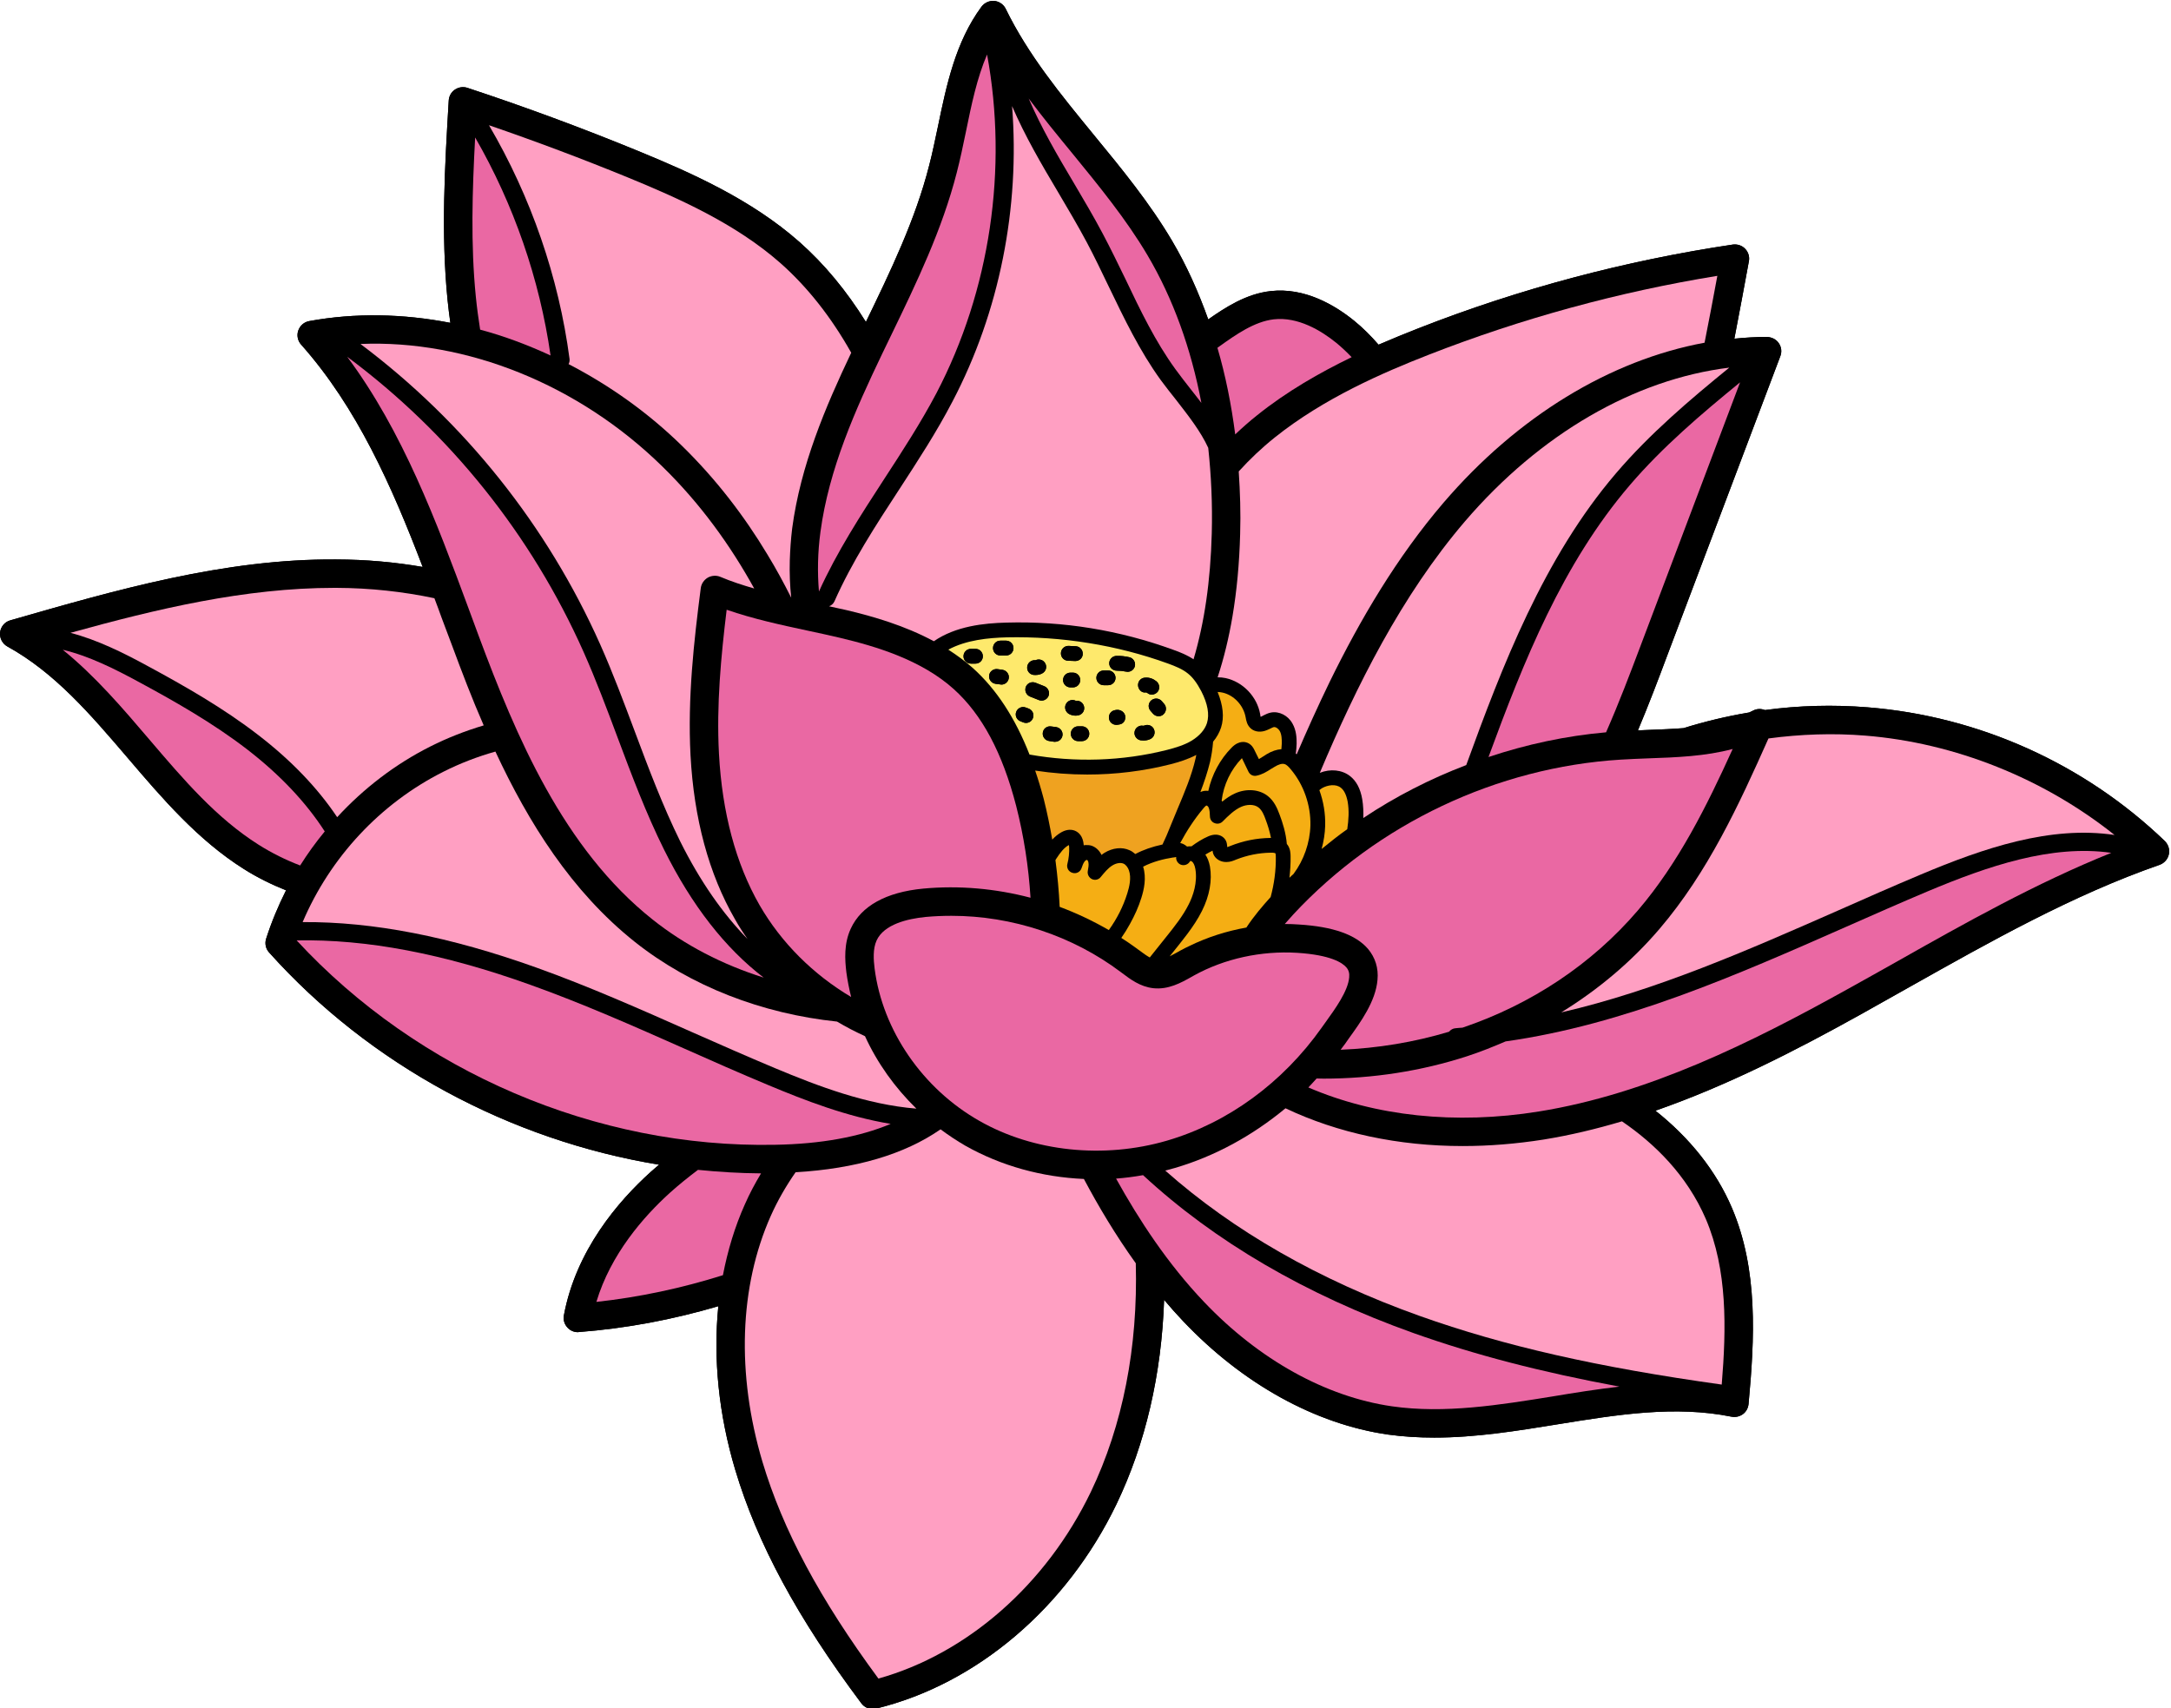 <?xml version="1.0" encoding="UTF-8"?><svg xmlns="http://www.w3.org/2000/svg" xmlns:xlink="http://www.w3.org/1999/xlink" height="94.5" preserveAspectRatio="xMidYMid meet" version="1.0" viewBox="4.0 16.7 120.1 94.5" width="120.1" zoomAndPan="magnify"><g><g id="change1_1"><path d="M 107.316 55.832 C 105.414 55.68 103.508 55.73 101.641 55.984 C 101.426 55.902 101.188 55.902 100.977 56.016 C 100.91 56.051 100.832 56.086 100.766 56.117 C 99.535 56.324 98.324 56.613 97.133 56.984 C 96.477 57.035 95.805 57.059 95.117 57.086 C 94.949 57.09 94.777 57.102 94.609 57.109 C 95.199 55.707 95.73 54.309 96.23 52.969 L 102.488 36.406 C 102.582 36.164 102.551 35.895 102.398 35.68 C 102.25 35.461 101.996 35.348 101.727 35.34 C 101.137 35.34 100.535 35.379 99.945 35.438 C 100.223 34 100.488 32.574 100.75 31.148 C 100.797 30.906 100.719 30.648 100.543 30.465 C 100.367 30.281 100.117 30.199 99.863 30.23 C 93.918 31.117 88.062 32.672 82.469 34.863 C 81.777 35.133 81.035 35.438 80.262 35.77 C 79.844 35.289 79.398 34.84 78.906 34.441 C 77.836 33.574 76.168 32.59 74.289 32.805 C 72.934 32.957 71.789 33.707 70.84 34.371 C 70.293 32.836 69.637 31.375 68.844 30.031 C 67.605 27.93 66.043 26.027 64.531 24.188 C 62.652 21.895 60.879 19.734 59.637 17.191 C 59.52 16.945 59.277 16.777 59 16.75 C 58.73 16.73 58.461 16.852 58.297 17.07 C 56.855 19.027 56.363 21.402 55.887 23.699 C 55.734 24.41 55.586 25.152 55.402 25.852 C 54.641 28.852 53.25 31.73 51.902 34.512 C 50.828 32.785 49.598 31.301 48.219 30.082 C 45.551 27.727 42.223 26.254 39.316 25.059 C 36.215 23.785 33.035 22.609 29.855 21.559 C 29.625 21.484 29.371 21.52 29.164 21.66 C 28.965 21.793 28.836 22.02 28.824 22.266 C 28.609 25.863 28.391 29.594 28.758 33.285 C 28.801 33.719 28.855 34.141 28.914 34.562 C 26.293 34.051 23.641 34 21.102 34.465 C 20.82 34.516 20.594 34.719 20.5 34.988 C 20.406 35.254 20.469 35.555 20.656 35.762 C 23.758 39.25 25.691 43.637 27.383 48.066 C 25.848 47.801 24.25 47.656 22.605 47.652 C 16.402 47.605 10.379 49.352 4.57 51.02 C 4.262 51.105 4.043 51.371 4.004 51.684 C 3.973 52.008 4.129 52.309 4.406 52.465 C 7.031 53.914 8.988 56.203 11.066 58.633 C 12.965 60.859 14.934 63.164 17.477 64.77 C 18.219 65.242 19.016 65.633 19.824 65.957 C 19.391 66.82 19.02 67.707 18.723 68.633 C 18.637 68.898 18.699 69.188 18.887 69.395 C 24.465 75.625 32.23 79.785 40.461 81.137 C 40.309 81.27 40.152 81.395 40.008 81.527 C 38.176 83.176 35.859 85.895 35.195 89.469 C 35.148 89.711 35.219 89.953 35.383 90.137 C 35.535 90.309 35.742 90.402 35.969 90.402 C 35.988 90.402 36.004 90.402 36.023 90.395 C 38.648 90.195 41.234 89.703 43.738 88.965 C 43.449 91.855 43.754 94.938 44.676 98.027 C 45.895 102.094 48.105 106.199 51.652 110.938 C 51.801 111.137 52.035 111.25 52.281 111.25 C 52.344 111.25 52.406 111.246 52.469 111.227 C 58.031 109.871 63.004 105.645 65.762 99.922 C 67.371 96.57 68.258 92.734 68.398 88.613 C 68.742 89.023 69.102 89.426 69.473 89.816 C 72.758 93.273 76.773 95.488 80.777 96.066 C 81.633 96.184 82.488 96.234 83.344 96.234 C 85.641 96.234 87.93 95.863 90.164 95.5 C 93.508 94.957 96.668 94.449 99.789 95.078 C 100.008 95.121 100.234 95.07 100.418 94.938 C 100.594 94.809 100.707 94.605 100.73 94.379 C 101.066 90.766 101.273 86.953 99.809 83.523 C 98.938 81.484 97.484 79.66 95.578 78.148 C 99.551 76.766 103.34 74.82 106.918 72.832 C 107.836 72.32 108.75 71.805 109.664 71.289 C 114.082 68.805 118.648 66.223 123.469 64.547 C 123.727 64.453 123.922 64.238 123.98 63.969 C 124.043 63.707 123.953 63.43 123.762 63.234 C 119.309 58.953 113.469 56.324 107.316 55.832"/></g><g id="change1_2"><path d="M 20.605 64.582 C 21.016 63.926 21.473 63.297 21.965 62.699 C 20.926 61.086 19.492 59.566 17.672 58.16 C 15.797 56.715 13.703 55.523 11.715 54.449 C 10.348 53.707 8.926 52.992 7.473 52.648 C 9.266 54.102 10.781 55.875 12.262 57.613 C 14.168 59.848 15.973 61.961 18.316 63.441 C 19.039 63.895 19.805 64.277 20.605 64.582 Z M 30.758 56.832 C 30.113 55.355 29.547 53.867 29.016 52.434 L 28.434 50.887 C 28.301 50.52 28.172 50.16 28.031 49.797 C 26.312 49.434 24.496 49.23 22.602 49.223 C 22.57 49.223 22.531 49.223 22.5 49.223 C 17.539 49.223 12.664 50.391 7.898 51.711 C 9.391 52.102 10.828 52.816 12.191 53.559 C 14.219 54.656 16.359 55.875 18.285 57.363 C 20.109 58.766 21.57 60.293 22.652 61.91 C 24.117 60.32 25.855 58.98 27.812 57.996 C 28.758 57.52 29.742 57.137 30.758 56.832 Z M 34.457 36.367 C 33.852 32.137 32.418 28.004 30.285 24.305 C 30.129 27.23 30.031 30.211 30.324 33.125 C 30.387 33.75 30.469 34.348 30.562 34.938 C 31.883 35.289 33.188 35.781 34.457 36.367 Z M 46.246 70.785 C 44.117 69.156 42.273 66.797 40.738 63.711 C 39.738 61.699 38.938 59.566 38.164 57.5 C 37.578 55.934 36.969 54.309 36.281 52.762 C 33.395 46.285 28.887 40.664 23.207 36.438 C 26.289 40.582 28.133 45.531 29.914 50.344 L 30.484 51.887 C 32.543 57.418 35.16 63.645 40.098 67.57 C 41.883 68.992 43.984 70.074 46.246 70.785 Z M 45.355 68.652 C 45.105 68.301 44.871 67.934 44.66 67.559 C 43.211 65.047 42.387 61.992 42.199 58.477 C 42.035 55.305 42.387 52.176 42.766 49.242 C 42.797 48.996 42.941 48.785 43.156 48.656 C 43.367 48.539 43.629 48.52 43.848 48.613 C 44.457 48.871 45.086 49.074 45.723 49.258 C 44.418 46.895 42.766 44.582 40.637 42.504 C 36 37.961 29.793 35.484 23.941 35.73 C 29.695 40.047 34.27 45.77 37.203 52.352 C 37.906 53.93 38.516 55.57 39.109 57.148 C 39.871 59.188 40.664 61.293 41.637 63.266 C 42.727 65.449 43.973 67.234 45.355 68.652 Z M 45.207 83.328 C 45.469 82.73 45.773 82.164 46.102 81.617 C 44.934 81.609 43.773 81.539 42.613 81.422 C 42.078 81.824 41.555 82.246 41.059 82.691 C 39.598 84.016 37.785 86.086 36.992 88.727 C 39.371 88.469 41.719 87.965 43.992 87.25 C 44.258 85.879 44.652 84.562 45.207 83.328 Z M 46.879 80.035 C 49.418 79.992 51.543 79.602 53.273 78.879 C 50.84 78.477 48.535 77.582 46.496 76.73 C 44.934 76.078 43.367 75.387 41.852 74.711 C 39.09 73.484 36.23 72.219 33.348 71.188 C 28.516 69.453 24.273 68.652 20.41 68.727 C 27.125 75.996 36.988 80.23 46.879 80.035 Z M 47.824 45.926 C 48.289 42.445 49.66 39.223 51.09 36.215 C 49.977 34.238 48.668 32.578 47.176 31.258 C 44.691 29.066 41.508 27.656 38.719 26.512 C 36.199 25.48 33.633 24.516 31.051 23.629 C 33.367 27.582 34.91 32.023 35.508 36.562 C 35.52 36.668 35.496 36.766 35.453 36.844 C 37.719 38.016 39.852 39.527 41.738 41.375 C 43.641 43.238 45.188 45.273 46.445 47.363 C 46.93 48.156 47.363 48.961 47.77 49.766 C 47.699 49.094 47.672 48.414 47.691 47.715 C 47.711 47.121 47.75 46.531 47.824 45.926 Z M 54.695 78.035 C 53.508 76.879 52.531 75.512 51.852 74.027 C 51.324 73.785 50.801 73.516 50.305 73.219 C 46.156 72.785 42.211 71.266 39.113 68.805 C 35.609 66.016 33.234 62.207 31.406 58.281 C 30.418 58.559 29.449 58.93 28.516 59.402 C 25.031 61.156 22.262 64.141 20.742 67.715 C 24.641 67.688 28.887 68.516 33.691 70.238 C 36.602 71.281 39.48 72.559 42.262 73.793 C 43.773 74.461 45.34 75.152 46.887 75.801 C 49.223 76.777 51.914 77.809 54.695 78.035 Z M 55.805 38.449 C 58.773 32.773 59.77 26.02 58.605 19.715 C 58.043 21.023 57.742 22.488 57.43 24.012 C 57.277 24.75 57.121 25.504 56.93 26.242 C 56.125 29.395 54.703 32.344 53.324 35.195 L 52.797 36.285 C 51.328 39.355 49.852 42.641 49.387 46.133 C 49.234 47.266 49.215 48.367 49.305 49.426 C 50.297 47.23 51.625 45.184 52.91 43.207 C 53.91 41.672 54.941 40.086 55.805 38.449 Z M 61.008 66.367 C 60.902 64.648 60.637 62.945 60.215 61.289 C 59.453 58.348 58.328 56.234 56.762 54.824 C 54.961 53.203 52.457 52.461 50.473 51.988 C 49.875 51.848 49.273 51.715 48.66 51.586 C 47.188 51.27 45.664 50.941 44.199 50.434 C 43.887 53 43.629 55.699 43.773 58.395 C 43.949 61.66 44.703 64.48 46.02 66.777 C 47.227 68.871 49 70.621 51.086 71.859 C 50.973 71.406 50.883 70.949 50.82 70.484 C 50.738 69.797 50.68 68.902 51.066 68.074 C 51.637 66.828 53.016 66.059 55.062 65.863 C 57.051 65.676 59.078 65.859 61.008 66.367 Z M 66.363 66.121 C 66.473 65.77 66.598 65.266 66.453 64.852 C 66.391 64.676 66.277 64.535 66.152 64.48 C 65.988 64.41 65.746 64.449 65.535 64.582 C 65.293 64.73 65.094 64.977 64.891 65.223 C 64.777 65.367 64.578 65.418 64.406 65.336 C 64.238 65.254 64.145 65.07 64.176 64.891 C 64.207 64.719 64.238 64.547 64.211 64.418 C 64.199 64.336 64.156 64.277 64.129 64.273 C 64.094 64.273 64.035 64.309 63.992 64.371 C 63.922 64.465 63.879 64.598 63.828 64.738 C 63.758 64.945 63.531 65.059 63.324 64.988 C 63.109 64.926 62.992 64.707 63.047 64.5 C 63.129 64.184 63.16 63.863 63.145 63.543 C 63.137 63.504 63.129 63.48 63.129 63.453 L 63.125 63.453 C 62.852 63.605 62.645 63.887 62.457 64.172 C 62.43 64.211 62.41 64.246 62.387 64.285 C 62.5 65.148 62.582 66.008 62.621 66.871 C 63.562 67.223 64.469 67.652 65.34 68.156 C 65.785 67.539 66.137 66.852 66.363 66.121 Z M 64.344 99.242 C 66.113 95.555 66.957 91.238 66.832 86.59 C 65.715 85.035 64.766 83.441 63.961 81.926 C 61.645 81.824 59.387 81.207 57.402 80.086 C 56.926 79.809 56.473 79.508 56.031 79.18 C 54.031 80.57 51.336 81.359 48.012 81.555 C 47.492 82.301 47.023 83.109 46.641 83.965 C 44.898 87.879 44.734 92.719 46.18 97.578 C 47.309 101.348 49.348 105.164 52.594 109.566 C 57.504 108.191 61.871 104.371 64.344 99.242 Z M 69.762 66.73 C 70.004 66.254 70.254 65.523 70.129 64.781 C 70.09 64.562 70.02 64.418 69.926 64.352 C 69.906 64.336 69.863 64.336 69.84 64.336 C 69.738 64.535 69.504 64.617 69.305 64.531 C 69.141 64.453 69.047 64.285 69.066 64.113 C 69.016 64.129 68.918 64.141 68.867 64.145 C 68.371 64.223 67.773 64.371 67.238 64.648 C 67.434 65.273 67.281 65.922 67.145 66.359 C 66.988 66.871 66.766 67.355 66.508 67.82 C 66.363 68.086 66.207 68.336 66.031 68.59 C 66.301 68.758 66.559 68.941 66.816 69.125 C 66.863 69.16 66.906 69.195 66.949 69.223 L 67.031 69.281 C 67.234 69.434 67.422 69.57 67.605 69.672 L 68.516 68.531 C 68.969 67.965 69.441 67.375 69.762 66.73 Z M 70.141 58.656 C 70.152 58.602 70.164 58.531 70.18 58.465 C 69.719 58.707 69.227 58.859 68.762 58.98 C 67.254 59.363 65.699 59.551 64.145 59.551 C 63.18 59.551 62.219 59.477 61.266 59.332 C 61.438 59.836 61.594 60.352 61.738 60.898 C 61.926 61.641 62.078 62.391 62.211 63.152 C 62.363 62.988 62.531 62.844 62.734 62.734 C 63.059 62.559 63.312 62.598 63.465 62.66 C 63.664 62.742 63.918 62.949 63.953 63.465 C 63.984 63.461 64.012 63.461 64.043 63.453 C 64.156 63.449 64.262 63.453 64.371 63.484 C 64.613 63.559 64.816 63.75 64.938 64 C 64.984 63.957 65.043 63.918 65.098 63.883 C 65.551 63.605 66.07 63.547 66.484 63.738 C 66.602 63.785 66.703 63.863 66.805 63.949 C 67.238 63.719 67.742 63.543 68.309 63.422 C 68.465 63.102 68.605 62.77 68.738 62.434 L 68.805 62.27 C 68.914 62 69.027 61.73 69.141 61.457 C 69.523 60.551 69.922 59.613 70.141 58.656 Z M 69.844 38.199 C 70.051 38.465 70.262 38.727 70.461 38.992 C 69.891 35.984 68.895 33.219 67.484 30.828 C 66.309 28.836 64.785 26.977 63.32 25.184 C 62.508 24.195 61.684 23.188 60.906 22.148 C 61.594 23.754 62.5 25.305 63.402 26.82 C 63.941 27.734 64.5 28.676 65.004 29.629 C 65.445 30.457 65.859 31.32 66.266 32.152 C 67.074 33.852 67.914 35.598 69.027 37.129 C 69.285 37.488 69.566 37.84 69.844 38.199 Z M 70.77 56.703 C 70.914 56.23 70.812 55.637 70.457 54.945 C 70.215 54.484 69.984 54.176 69.719 53.965 C 69.41 53.711 69.008 53.555 68.625 53.414 C 65.793 52.383 62.707 51.895 59.695 51.961 C 58.68 51.988 57.453 52.105 56.461 52.641 C 56.93 52.945 57.391 53.277 57.82 53.66 C 59.129 54.84 60.16 56.422 60.953 58.445 C 63.465 58.891 66.074 58.816 68.562 58.188 C 69.031 58.066 69.523 57.922 69.938 57.668 C 70.355 57.41 70.652 57.074 70.77 56.703 Z M 71.035 46.211 C 71.078 44.582 71.004 43.008 70.84 41.477 C 70.418 40.559 69.75 39.711 69.059 38.82 C 68.77 38.457 68.48 38.09 68.207 37.719 C 67.051 36.121 66.188 34.32 65.352 32.586 C 64.953 31.762 64.551 30.91 64.117 30.098 C 63.621 29.168 63.066 28.234 62.531 27.328 C 61.617 25.793 60.699 24.223 59.988 22.57 C 60.43 28.18 59.297 33.945 56.691 38.914 C 55.816 40.598 54.766 42.207 53.754 43.762 C 52.461 45.742 51.121 47.797 50.16 49.973 C 50.098 50.105 49.988 50.199 49.863 50.242 C 50.191 50.312 50.52 50.383 50.84 50.457 C 52.312 50.805 54.047 51.309 55.66 52.176 C 56.875 51.34 58.422 51.176 59.676 51.145 C 62.828 51.055 65.938 51.566 68.902 52.648 C 69.277 52.781 69.668 52.938 70.027 53.176 C 70.633 51.137 70.965 48.836 71.035 46.211 Z M 74.27 63.059 C 74.281 63.059 74.301 63.059 74.312 63.059 C 74.238 62.691 74.129 62.34 74.016 62.043 C 73.93 61.797 73.816 61.527 73.629 61.379 C 73.367 61.168 72.953 61.207 72.656 61.34 C 72.281 61.508 71.945 61.836 71.633 62.152 C 71.52 62.266 71.344 62.301 71.191 62.238 C 71.039 62.184 70.941 62.039 70.934 61.875 C 70.926 61.691 70.922 61.504 70.859 61.371 C 70.828 61.301 70.766 61.266 70.746 61.266 C 70.73 61.266 70.68 61.289 70.562 61.434 C 70.086 62 69.66 62.648 69.289 63.34 C 69.34 63.352 69.398 63.367 69.453 63.391 C 69.531 63.43 69.605 63.48 69.668 63.535 C 69.75 63.523 69.832 63.516 69.914 63.523 C 70.203 63.309 70.512 63.113 70.844 62.969 C 71.359 62.75 71.637 62.977 71.734 63.09 C 71.879 63.254 71.883 63.441 71.891 63.566 C 71.941 63.555 71.996 63.527 72.059 63.504 C 72.785 63.215 73.516 63.07 74.27 63.059 Z M 74.293 66.328 C 74.488 65.598 74.59 64.852 74.578 64.109 C 74.578 64 74.57 63.934 74.559 63.914 C 74.559 63.914 74.508 63.863 74.281 63.875 C 73.629 63.887 72.992 64.016 72.387 64.254 C 72.223 64.324 72.055 64.391 71.848 64.391 C 71.84 64.391 71.832 64.391 71.828 64.391 C 71.508 64.391 71.223 64.215 71.117 63.938 C 71.098 63.875 71.086 63.82 71.078 63.762 C 70.941 63.824 70.809 63.906 70.68 63.98 C 70.801 64.16 70.883 64.371 70.934 64.637 C 71.066 65.406 70.914 66.254 70.492 67.098 C 70.266 67.551 69.988 67.961 69.695 68.355 C 69.52 68.59 69.336 68.816 69.16 69.043 L 68.707 69.609 C 68.852 69.531 68.996 69.457 69.145 69.375 L 69.297 69.289 C 69.469 69.195 69.637 69.109 69.809 69.031 C 70.789 68.551 71.852 68.211 72.949 68.016 C 73.363 67.387 73.84 66.828 74.293 66.328 Z M 74.887 58.148 C 74.891 58.043 74.906 57.93 74.91 57.82 C 74.91 57.605 74.906 57.336 74.793 57.137 C 74.715 57.004 74.57 56.91 74.465 56.926 C 74.418 56.934 74.352 56.973 74.277 57.008 C 74.219 57.039 74.156 57.066 74.094 57.09 C 73.773 57.23 73.438 57.203 73.211 57.016 C 72.984 56.828 72.941 56.562 72.91 56.387 C 72.789 55.715 72.254 55.152 71.625 55.016 C 71.539 54.996 71.449 54.988 71.359 54.984 C 71.656 55.715 71.734 56.375 71.551 56.945 C 71.461 57.223 71.312 57.492 71.109 57.734 C 71.078 58.137 71.016 58.512 70.941 58.848 C 70.801 59.418 70.613 59.98 70.406 60.52 C 70.469 60.496 70.531 60.469 70.605 60.457 C 70.68 60.445 70.766 60.445 70.844 60.457 C 71.039 59.559 71.488 58.715 72.137 58.059 C 72.559 57.633 72.914 57.746 73.055 57.816 C 73.262 57.922 73.355 58.109 73.406 58.219 L 73.641 58.695 C 73.715 58.652 73.797 58.602 73.879 58.551 L 74.066 58.43 C 74.355 58.254 74.629 58.168 74.887 58.148 Z M 76.492 62.363 C 76.516 61.25 76.125 60.113 75.402 59.258 C 75.301 59.137 75.18 59.004 75.062 58.973 C 74.922 58.93 74.734 58.984 74.488 59.137 L 74.32 59.238 C 74.094 59.383 73.836 59.547 73.52 59.613 C 73.332 59.66 73.148 59.566 73.066 59.395 L 72.703 58.645 C 72.086 59.281 71.688 60.117 71.582 60.992 C 71.59 61 71.59 61 71.594 61.004 C 71.602 61.023 71.605 61.035 71.613 61.051 C 71.828 60.875 72.059 60.711 72.332 60.59 C 72.965 60.309 73.676 60.371 74.137 60.742 C 74.488 61.02 74.652 61.406 74.785 61.762 C 74.957 62.215 75.137 62.781 75.188 63.398 C 75.199 63.41 75.207 63.414 75.219 63.43 C 75.391 63.66 75.395 63.945 75.395 64.094 C 75.402 64.48 75.375 64.871 75.332 65.262 C 75.406 65.184 75.484 65.121 75.559 65.051 C 76.133 64.277 76.465 63.328 76.492 62.363 Z M 78.773 36.461 C 78.504 36.18 78.215 35.906 77.914 35.66 C 77.082 34.988 75.805 34.215 74.465 34.367 C 73.387 34.492 72.367 35.215 71.473 35.852 C 71.43 35.883 71.395 35.914 71.348 35.941 C 71.797 37.469 72.117 39.074 72.332 40.734 C 72.715 40.371 73.117 40.012 73.547 39.672 C 75.195 38.348 77.02 37.312 78.773 36.461 Z M 78.531 62.574 C 78.609 62.051 78.637 61.547 78.555 61.062 C 78.484 60.684 78.359 60.422 78.176 60.281 C 77.895 60.055 77.449 60.133 77.156 60.293 C 77.094 60.324 77.043 60.371 76.988 60.414 C 77.215 61.043 77.328 61.715 77.309 62.383 C 77.297 62.816 77.227 63.246 77.113 63.668 C 77.578 63.289 78.043 62.918 78.531 62.574 Z M 78.637 70.773 C 78.66 70.539 78.609 70.371 78.48 70.219 C 78.266 69.969 77.621 69.531 75.754 69.414 C 73.773 69.293 71.746 69.734 70.059 70.664 L 69.914 70.746 C 69.34 71.07 68.629 71.465 67.793 71.371 C 67.074 71.289 66.527 70.875 66.082 70.539 L 66.008 70.484 C 63.332 68.469 59.984 67.367 56.637 67.367 C 56.156 67.367 55.684 67.387 55.207 67.43 C 54.199 67.531 52.902 67.836 52.492 68.734 C 52.281 69.199 52.324 69.805 52.383 70.281 C 52.82 73.707 55.043 76.934 58.184 78.715 C 61.18 80.422 65.055 80.824 68.547 79.809 C 71.914 78.828 74.961 76.605 77.121 73.547 L 77.336 73.246 C 77.855 72.523 78.574 71.535 78.637 70.773 Z M 89.914 93.953 C 91.129 93.75 92.355 93.555 93.59 93.414 C 89.242 92.609 85.598 91.66 82.199 90.453 C 76.219 88.32 71.191 85.379 67.234 81.715 C 66.734 81.805 66.238 81.867 65.742 81.906 C 67.012 84.195 68.598 86.621 70.613 88.734 C 73.652 91.93 77.348 93.977 81.004 94.504 C 83.91 94.922 86.961 94.43 89.914 93.953 Z M 93.395 42.887 C 95.27 40.691 97.477 38.82 99.664 37.039 C 94.426 37.684 89.203 40.695 85.043 45.543 C 81.52 49.66 79.027 54.68 77.012 59.457 C 77.598 59.223 78.238 59.289 78.68 59.633 C 79.031 59.902 79.262 60.34 79.359 60.918 C 79.418 61.27 79.43 61.609 79.418 61.957 C 81.199 60.766 83.117 59.789 85.113 59.027 C 87.09 53.586 89.387 47.574 93.395 42.887 Z M 94.609 67.066 C 96.855 64.441 98.422 61.289 99.852 58.137 C 98.336 58.543 96.734 58.602 95.176 58.656 C 94.664 58.676 94.156 58.695 93.652 58.727 C 86.812 59.148 80.215 62.27 75.551 67.285 C 75.395 67.457 75.23 67.641 75.074 67.82 C 75.332 67.82 75.59 67.828 75.855 67.848 C 77.742 67.965 78.996 68.406 79.676 69.195 C 80.078 69.672 80.266 70.262 80.203 70.91 C 80.102 72.102 79.273 73.246 78.609 74.164 L 78.402 74.461 C 78.328 74.566 78.238 74.668 78.164 74.777 C 80.215 74.695 82.23 74.359 84.16 73.781 C 84.25 73.672 84.375 73.594 84.527 73.586 C 84.652 73.578 84.777 73.559 84.906 73.555 C 88.719 72.266 92.074 70.031 94.609 67.066 Z M 98.297 35.66 C 98.543 34.422 98.777 33.188 99.004 31.961 C 93.551 32.848 88.184 34.316 83.043 36.324 C 80.5 37.316 77.234 38.734 74.527 40.898 C 73.789 41.488 73.129 42.117 72.527 42.781 C 72.602 43.914 72.641 45.07 72.605 46.246 C 72.562 47.883 72.418 49.395 72.18 50.809 C 71.977 52 71.707 53.113 71.359 54.172 C 71.512 54.172 71.656 54.184 71.801 54.215 C 72.758 54.422 73.539 55.242 73.711 56.203 C 73.723 56.266 73.727 56.316 73.734 56.355 C 73.746 56.348 73.766 56.348 73.777 56.344 C 73.824 56.324 73.859 56.297 73.902 56.277 C 74.012 56.223 74.148 56.152 74.312 56.121 C 74.766 56.035 75.258 56.285 75.504 56.738 C 75.711 57.102 75.734 57.52 75.73 57.84 C 75.723 58.023 75.711 58.207 75.684 58.395 C 75.703 58.406 75.723 58.418 75.734 58.43 C 76.301 57.109 76.906 55.77 77.555 54.43 C 79.254 50.957 81.281 47.52 83.852 44.516 C 87.957 39.727 93.078 36.625 98.297 35.66 Z M 99.246 93.301 C 99.504 90.176 99.566 86.953 98.367 84.141 C 97.32 81.711 95.523 79.961 93.727 78.738 C 92.305 79.16 90.863 79.508 89.391 79.746 C 87.875 79.984 86.383 80.105 84.918 80.105 C 81.355 80.105 78.008 79.387 75.113 78.016 C 73.285 79.531 71.203 80.672 68.988 81.32 C 68.812 81.371 68.637 81.414 68.461 81.461 C 72.23 84.801 76.957 87.512 82.539 89.504 C 87.215 91.168 92.367 92.34 99.246 93.301 Z M 94.762 52.414 L 100.262 37.852 C 98.129 39.594 95.973 41.422 94.16 43.543 C 90.441 47.891 88.297 53.266 86.344 58.582 C 88.449 57.879 90.633 57.41 92.848 57.215 C 93.559 55.598 94.176 53.969 94.762 52.414 Z M 120.797 63.883 C 117.492 63.41 113.973 64.613 110.633 66.016 C 109.113 66.656 107.605 67.324 106.09 67.992 C 100.059 70.652 93.848 73.391 87.289 74.316 C 86.598 74.613 85.895 74.895 85.168 75.133 C 82.633 75.957 79.941 76.375 77.219 76.375 C 77.094 76.375 76.969 76.367 76.836 76.367 C 76.684 76.531 76.535 76.703 76.379 76.863 C 80.059 78.449 84.504 78.941 89.141 78.191 C 95.176 77.219 100.883 74.379 106.156 71.453 C 107.07 70.949 107.98 70.434 108.895 69.922 C 112.707 67.766 116.641 65.555 120.797 63.883 Z M 110.242 65.09 C 113.734 63.617 117.43 62.363 120.977 62.895 C 117.062 59.773 112.156 57.797 107.188 57.398 C 105.414 57.254 103.613 57.316 101.832 57.555 C 100.203 61.215 98.484 64.953 95.805 68.09 C 94.258 69.902 92.414 71.453 90.367 72.711 C 95.637 71.496 100.719 69.258 105.68 67.074 C 107.203 66.398 108.719 65.73 110.242 65.09 Z M 51.902 34.512 C 53.25 31.73 54.641 28.852 55.402 25.852 C 55.586 25.152 55.734 24.41 55.887 23.699 C 56.363 21.402 56.855 19.027 58.297 17.07 C 58.461 16.852 58.73 16.73 59 16.75 C 59.277 16.777 59.52 16.945 59.637 17.191 C 60.879 19.734 62.652 21.895 64.531 24.188 C 66.043 26.027 67.605 27.93 68.844 30.031 C 69.637 31.375 70.293 32.836 70.84 34.371 C 71.789 33.707 72.934 32.957 74.289 32.805 C 76.168 32.59 77.836 33.574 78.906 34.441 C 79.398 34.84 79.844 35.289 80.262 35.77 C 81.035 35.438 81.777 35.133 82.469 34.863 C 88.062 32.672 93.918 31.117 99.863 30.23 C 100.117 30.199 100.367 30.281 100.543 30.465 C 100.719 30.648 100.797 30.906 100.75 31.148 C 100.488 32.574 100.223 34 99.945 35.438 C 100.535 35.379 101.137 35.34 101.727 35.34 C 101.996 35.348 102.25 35.461 102.398 35.68 C 102.551 35.895 102.582 36.164 102.488 36.406 L 96.23 52.969 C 95.73 54.309 95.199 55.707 94.609 57.109 C 94.777 57.102 94.949 57.09 95.117 57.086 C 95.805 57.059 96.477 57.035 97.133 56.984 C 98.324 56.613 99.535 56.324 100.766 56.117 C 100.832 56.086 100.91 56.051 100.977 56.016 C 101.188 55.902 101.426 55.902 101.641 55.984 C 103.508 55.73 105.414 55.68 107.316 55.832 C 113.469 56.324 119.309 58.953 123.762 63.234 C 123.953 63.43 124.043 63.707 123.98 63.969 C 123.922 64.238 123.727 64.453 123.469 64.547 C 118.648 66.223 114.082 68.805 109.664 71.289 C 108.75 71.805 107.836 72.32 106.918 72.832 C 103.34 74.82 99.551 76.766 95.578 78.148 C 97.484 79.66 98.938 81.484 99.809 83.523 C 101.273 86.953 101.066 90.766 100.73 94.379 C 100.707 94.605 100.594 94.809 100.418 94.938 C 100.234 95.07 100.008 95.121 99.789 95.078 C 96.668 94.449 93.508 94.957 90.164 95.5 C 87.93 95.863 85.641 96.234 83.344 96.234 C 82.488 96.234 81.633 96.184 80.777 96.066 C 76.773 95.488 72.758 93.273 69.473 89.816 C 69.102 89.426 68.742 89.023 68.398 88.613 C 68.258 92.734 67.371 96.57 65.762 99.922 C 63.004 105.645 58.031 109.871 52.469 111.227 C 52.406 111.246 52.344 111.25 52.281 111.25 C 52.035 111.25 51.801 111.137 51.652 110.938 C 48.105 106.199 45.895 102.094 44.676 98.027 C 43.754 94.938 43.449 91.855 43.738 88.965 C 41.234 89.703 38.648 90.195 36.023 90.395 C 36.004 90.402 35.988 90.402 35.969 90.402 C 35.742 90.402 35.535 90.309 35.383 90.137 C 35.219 89.957 35.148 89.711 35.195 89.469 C 35.859 85.895 38.176 83.176 40.008 81.527 C 40.152 81.395 40.309 81.27 40.461 81.137 C 32.23 79.785 24.465 75.625 18.887 69.395 C 18.699 69.188 18.637 68.898 18.723 68.633 C 19.02 67.707 19.391 66.82 19.824 65.957 C 19.016 65.633 18.219 65.242 17.477 64.77 C 14.934 63.164 12.965 60.859 11.066 58.633 C 8.988 56.203 7.031 53.914 4.406 52.465 C 4.129 52.309 3.973 52.008 4.004 51.684 C 4.043 51.371 4.262 51.105 4.57 51.02 C 10.379 49.352 16.402 47.605 22.605 47.652 C 24.25 47.656 25.848 47.801 27.383 48.066 C 25.691 43.637 23.758 39.25 20.656 35.762 C 20.469 35.555 20.406 35.254 20.5 34.988 C 20.594 34.719 20.82 34.516 21.102 34.465 C 23.641 34 26.293 34.051 28.914 34.562 C 28.855 34.141 28.801 33.719 28.758 33.285 C 28.391 29.594 28.609 25.863 28.824 22.266 C 28.836 22.02 28.965 21.793 29.164 21.66 C 29.371 21.52 29.625 21.484 29.855 21.559 C 33.035 22.609 36.215 23.785 39.316 25.059 C 42.223 26.254 45.551 27.727 48.219 30.082 C 49.598 31.301 50.828 32.785 51.902 34.512"/></g><g id="change2_1"><path d="M 120.977 62.895 C 117.43 62.363 113.734 63.617 110.242 65.09 C 108.719 65.73 107.203 66.398 105.68 67.074 C 100.719 69.258 95.637 71.496 90.367 72.711 C 92.414 71.453 94.258 69.902 95.805 68.09 C 98.484 64.953 100.203 61.215 101.832 57.555 C 103.613 57.316 105.414 57.254 107.188 57.398 C 112.156 57.797 117.062 59.773 120.977 62.895" fill="#ff9fc2"/></g><g id="change3_1"><path d="M 110.633 66.016 C 113.973 64.613 117.492 63.41 120.797 63.883 C 116.641 65.555 112.707 67.766 108.895 69.922 C 107.98 70.434 107.07 70.949 106.156 71.453 C 100.883 74.379 95.176 77.219 89.141 78.191 C 84.504 78.941 80.059 78.449 76.379 76.863 C 76.535 76.703 76.684 76.531 76.836 76.367 C 76.969 76.367 77.094 76.375 77.219 76.375 C 79.941 76.375 82.633 75.957 85.168 75.133 C 85.895 74.895 86.598 74.613 87.289 74.316 C 93.848 73.391 100.059 70.652 106.09 67.992 C 107.605 67.324 109.113 66.656 110.633 66.016" fill="#ea68a3"/></g><g id="change3_2"><path d="M 100.262 37.852 L 94.762 52.414 C 94.176 53.969 93.559 55.598 92.848 57.215 C 90.633 57.41 88.449 57.879 86.344 58.582 C 88.297 53.266 90.441 47.891 94.16 43.543 C 95.973 41.422 98.129 39.594 100.262 37.852" fill="#ea68a3"/></g><g id="change2_2"><path d="M 98.367 84.141 C 99.566 86.953 99.504 90.176 99.246 93.301 C 92.367 92.34 87.215 91.168 82.539 89.504 C 76.957 87.512 72.23 84.801 68.461 81.461 C 68.637 81.414 68.812 81.371 68.988 81.32 C 71.203 80.672 73.285 79.531 75.113 78.016 C 78.008 79.387 81.355 80.105 84.918 80.105 C 86.383 80.105 87.875 79.984 89.391 79.746 C 90.863 79.508 92.305 79.16 93.727 78.738 C 95.523 79.961 97.32 81.711 98.367 84.141" fill="#ff9fc2"/></g><g id="change2_3"><path d="M 99.004 31.961 C 98.777 33.188 98.543 34.422 98.297 35.66 C 93.078 36.625 87.957 39.727 83.852 44.516 C 81.281 47.52 79.254 50.957 77.555 54.43 C 76.906 55.77 76.301 57.109 75.734 58.43 C 75.723 58.418 75.703 58.406 75.684 58.395 C 75.711 58.207 75.723 58.023 75.73 57.84 C 75.734 57.52 75.711 57.102 75.504 56.738 C 75.258 56.285 74.766 56.035 74.312 56.121 C 74.148 56.152 74.012 56.223 73.902 56.277 C 73.859 56.297 73.824 56.324 73.777 56.344 C 73.766 56.348 73.746 56.348 73.734 56.355 C 73.727 56.316 73.723 56.266 73.711 56.203 C 73.539 55.242 72.758 54.422 71.801 54.215 C 71.656 54.184 71.512 54.172 71.359 54.172 C 71.707 53.113 71.977 52 72.18 50.809 C 72.418 49.395 72.562 47.883 72.605 46.246 C 72.641 45.07 72.602 43.914 72.527 42.781 C 73.129 42.117 73.789 41.488 74.527 40.898 C 77.234 38.734 80.5 37.316 83.043 36.324 C 88.184 34.316 93.551 32.848 99.004 31.961" fill="#ff9fc2"/></g><g id="change3_3"><path d="M 99.852 58.137 C 98.422 61.289 96.855 64.441 94.609 67.066 C 92.074 70.031 88.719 72.266 84.906 73.555 C 84.777 73.559 84.652 73.578 84.527 73.586 C 84.375 73.594 84.25 73.672 84.16 73.781 C 82.23 74.359 80.215 74.695 78.164 74.777 C 78.238 74.668 78.328 74.566 78.402 74.461 L 78.609 74.164 C 79.273 73.246 80.102 72.102 80.203 70.91 C 80.266 70.262 80.078 69.672 79.676 69.195 C 78.996 68.406 77.742 67.965 75.855 67.848 C 75.59 67.828 75.332 67.82 75.074 67.82 C 75.23 67.641 75.395 67.457 75.551 67.285 C 80.215 62.27 86.812 59.148 93.652 58.727 C 94.156 58.695 94.664 58.676 95.176 58.656 C 96.734 58.602 98.336 58.543 99.852 58.137" fill="#ea68a3"/></g><g id="change2_4"><path d="M 99.664 37.039 C 97.477 38.82 95.27 40.691 93.395 42.887 C 89.387 47.574 87.09 53.586 85.113 59.027 C 83.117 59.789 81.199 60.766 79.418 61.957 C 79.43 61.609 79.418 61.27 79.359 60.918 C 79.262 60.34 79.031 59.902 78.68 59.633 C 78.238 59.289 77.598 59.223 77.012 59.457 C 79.027 54.68 81.52 49.66 85.043 45.543 C 89.203 40.695 94.426 37.684 99.664 37.039" fill="#ff9fc2"/></g><g id="change3_4"><path d="M 93.59 93.414 C 92.355 93.555 91.129 93.75 89.914 93.953 C 86.961 94.43 83.91 94.922 81.004 94.504 C 77.348 93.977 73.652 91.93 70.613 88.734 C 68.598 86.621 67.012 84.195 65.742 81.906 C 66.238 81.867 66.734 81.805 67.234 81.715 C 71.191 85.379 76.219 88.32 82.199 90.453 C 85.598 91.66 89.242 92.609 93.59 93.414" fill="#ea68a3"/></g><g id="change3_5"><path d="M 78.48 70.219 C 78.609 70.371 78.66 70.539 78.637 70.773 C 78.574 71.535 77.855 72.523 77.336 73.246 L 77.121 73.547 C 74.961 76.605 71.914 78.828 68.547 79.809 C 65.055 80.824 61.18 80.422 58.184 78.715 C 55.043 76.934 52.82 73.707 52.383 70.281 C 52.324 69.805 52.281 69.199 52.492 68.734 C 52.902 67.836 54.199 67.531 55.207 67.43 C 55.684 67.387 56.156 67.367 56.637 67.367 C 59.984 67.367 63.332 68.469 66.008 70.484 L 66.082 70.539 C 66.527 70.875 67.074 71.289 67.793 71.371 C 68.629 71.465 69.34 71.07 69.914 70.746 L 70.059 70.664 C 71.746 69.734 73.773 69.293 75.754 69.414 C 77.621 69.531 78.266 69.969 78.48 70.219" fill="#ea68a3"/></g><g id="change4_1"><path d="M 78.555 61.062 C 78.637 61.547 78.609 62.051 78.531 62.574 C 78.043 62.918 77.578 63.289 77.113 63.668 C 77.227 63.246 77.297 62.816 77.309 62.383 C 77.328 61.715 77.215 61.043 76.988 60.414 C 77.043 60.371 77.094 60.324 77.156 60.293 C 77.449 60.133 77.895 60.055 78.176 60.281 C 78.359 60.422 78.484 60.684 78.555 61.062" fill="#f5ae14"/></g><g id="change3_6"><path d="M 77.914 35.66 C 78.215 35.906 78.504 36.18 78.773 36.461 C 77.02 37.312 75.195 38.348 73.547 39.672 C 73.117 40.012 72.715 40.371 72.332 40.734 C 72.117 39.074 71.797 37.469 71.348 35.941 C 71.395 35.914 71.43 35.883 71.473 35.852 C 72.367 35.215 73.387 34.492 74.465 34.367 C 75.805 34.215 77.082 34.988 77.914 35.66" fill="#ea68a3"/></g><g id="change4_2"><path d="M 75.402 59.258 C 76.125 60.113 76.516 61.25 76.492 62.363 C 76.465 63.328 76.133 64.277 75.559 65.051 C 75.484 65.121 75.406 65.184 75.332 65.262 C 75.375 64.871 75.402 64.48 75.395 64.094 C 75.395 63.945 75.391 63.66 75.219 63.43 C 75.207 63.414 75.199 63.41 75.188 63.398 C 75.137 62.781 74.957 62.215 74.785 61.762 C 74.652 61.406 74.488 61.02 74.137 60.742 C 73.676 60.371 72.965 60.309 72.332 60.59 C 72.059 60.711 71.828 60.875 71.613 61.051 C 71.605 61.035 71.602 61.023 71.594 61.004 C 71.59 61 71.59 61 71.582 60.992 C 71.688 60.117 72.086 59.281 72.703 58.645 L 73.066 59.395 C 73.148 59.566 73.332 59.66 73.52 59.613 C 73.836 59.547 74.094 59.383 74.32 59.238 L 74.488 59.137 C 74.734 58.984 74.922 58.93 75.062 58.973 C 75.18 59.004 75.301 59.137 75.402 59.258" fill="#f5ae14"/></g><g id="change4_3"><path d="M 74.91 57.82 C 74.906 57.93 74.891 58.043 74.887 58.148 C 74.629 58.168 74.355 58.254 74.066 58.43 L 73.879 58.551 C 73.797 58.602 73.715 58.652 73.641 58.695 L 73.406 58.219 C 73.355 58.109 73.262 57.922 73.055 57.816 C 72.914 57.746 72.559 57.633 72.137 58.059 C 71.488 58.715 71.039 59.559 70.844 60.457 C 70.766 60.445 70.68 60.445 70.605 60.457 C 70.531 60.469 70.469 60.496 70.406 60.52 C 70.613 59.98 70.801 59.418 70.941 58.848 C 71.016 58.512 71.078 58.137 71.109 57.734 C 71.312 57.492 71.461 57.223 71.551 56.945 C 71.734 56.375 71.656 55.715 71.359 54.984 C 71.449 54.988 71.539 54.996 71.625 55.016 C 72.254 55.152 72.789 55.715 72.91 56.387 C 72.941 56.562 72.984 56.828 73.211 57.016 C 73.438 57.203 73.773 57.23 74.094 57.09 C 74.156 57.066 74.219 57.039 74.277 57.008 C 74.352 56.973 74.418 56.934 74.465 56.926 C 74.57 56.91 74.715 57.004 74.793 57.137 C 74.906 57.336 74.91 57.605 74.91 57.82" fill="#f5ae14"/></g><g id="change4_4"><path d="M 74.578 64.109 C 74.59 64.852 74.488 65.598 74.293 66.328 C 73.84 66.828 73.363 67.387 72.949 68.016 C 71.852 68.211 70.789 68.551 69.809 69.031 C 69.637 69.109 69.469 69.195 69.297 69.289 L 69.145 69.375 C 68.996 69.457 68.852 69.531 68.707 69.609 L 69.16 69.043 C 69.336 68.816 69.52 68.59 69.695 68.355 C 69.988 67.961 70.266 67.551 70.492 67.098 C 70.914 66.254 71.066 65.406 70.934 64.637 C 70.883 64.371 70.801 64.16 70.68 63.98 C 70.809 63.906 70.941 63.824 71.078 63.762 C 71.086 63.82 71.098 63.875 71.117 63.938 C 71.223 64.215 71.508 64.391 71.828 64.391 C 71.832 64.391 71.84 64.391 71.848 64.391 C 72.055 64.391 72.223 64.324 72.387 64.254 C 72.992 64.016 73.629 63.887 74.281 63.875 C 74.508 63.863 74.559 63.914 74.559 63.914 C 74.57 63.934 74.578 64 74.578 64.109" fill="#f5ae14"/></g><g id="change4_5"><path d="M 74.312 63.059 C 74.301 63.059 74.281 63.059 74.27 63.059 C 73.516 63.07 72.785 63.215 72.059 63.504 C 71.996 63.527 71.941 63.555 71.891 63.566 C 71.883 63.441 71.879 63.254 71.734 63.09 C 71.637 62.977 71.359 62.75 70.844 62.969 C 70.512 63.113 70.203 63.309 69.914 63.523 C 69.832 63.516 69.75 63.523 69.668 63.535 C 69.605 63.48 69.531 63.43 69.453 63.391 C 69.398 63.367 69.34 63.352 69.289 63.34 C 69.66 62.648 70.086 62 70.562 61.434 C 70.68 61.289 70.73 61.266 70.746 61.266 C 70.766 61.266 70.828 61.301 70.859 61.371 C 70.922 61.504 70.926 61.691 70.934 61.875 C 70.941 62.039 71.039 62.184 71.191 62.238 C 71.344 62.301 71.52 62.266 71.633 62.152 C 71.945 61.836 72.281 61.508 72.656 61.34 C 72.953 61.207 73.367 61.168 73.629 61.379 C 73.816 61.527 73.93 61.797 74.016 62.043 C 74.129 62.34 74.238 62.691 74.312 63.059" fill="#f5ae14"/></g><g id="change2_5"><path d="M 70.84 41.477 C 71.004 43.008 71.078 44.582 71.035 46.211 C 70.965 48.836 70.633 51.137 70.027 53.176 C 69.668 52.938 69.277 52.781 68.902 52.648 C 65.938 51.566 62.828 51.055 59.676 51.145 C 58.422 51.176 56.875 51.34 55.66 52.176 C 54.047 51.309 52.312 50.805 50.84 50.457 C 50.52 50.383 50.191 50.312 49.863 50.242 C 49.988 50.199 50.098 50.105 50.16 49.973 C 51.121 47.797 52.461 45.742 53.754 43.762 C 54.766 42.207 55.816 40.598 56.691 38.914 C 59.297 33.945 60.43 28.18 59.988 22.57 C 60.699 24.223 61.617 25.793 62.531 27.328 C 63.066 28.234 63.621 29.168 64.117 30.098 C 64.551 30.91 64.953 31.762 65.352 32.586 C 66.188 34.32 67.051 36.121 68.207 37.719 C 68.48 38.09 68.77 38.457 69.059 38.82 C 69.75 39.711 70.418 40.559 70.84 41.477" fill="#ff9fc2"/></g><g id="change5_1"><path d="M 58.371 53.008 C 58.371 52.781 58.191 52.598 57.965 52.598 L 57.711 52.598 C 57.484 52.598 57.301 52.781 57.301 53.008 C 57.301 53.234 57.484 53.414 57.711 53.414 L 57.965 53.414 C 58.191 53.414 58.371 53.234 58.371 53.008 Z M 60.066 52.555 C 60.066 52.328 59.883 52.145 59.656 52.145 L 59.34 52.145 C 59.113 52.145 58.934 52.328 58.934 52.555 C 58.934 52.781 59.113 52.965 59.34 52.965 L 59.656 52.965 C 59.883 52.965 60.066 52.781 60.066 52.555 Z M 59.805 54.223 C 59.84 54 59.68 53.793 59.461 53.758 L 59.184 53.719 C 58.965 53.688 58.75 53.844 58.719 54.062 C 58.688 54.289 58.844 54.496 59.07 54.531 L 59.34 54.566 C 59.359 54.566 59.379 54.574 59.406 54.574 C 59.598 54.574 59.777 54.422 59.805 54.223 Z M 61.141 56.43 C 61.223 56.215 61.117 55.984 60.902 55.902 L 60.746 55.844 C 60.531 55.762 60.297 55.871 60.215 56.086 C 60.141 56.293 60.246 56.531 60.457 56.605 L 60.613 56.668 C 60.664 56.688 60.715 56.695 60.758 56.695 C 60.926 56.695 61.078 56.594 61.141 56.43 Z M 61.652 53.957 C 61.852 53.855 61.934 53.609 61.828 53.41 C 61.727 53.207 61.48 53.133 61.285 53.227 C 61.066 53.203 60.859 53.352 60.828 53.574 C 60.793 53.801 60.945 54.008 61.172 54.039 C 61.211 54.043 61.246 54.043 61.285 54.043 C 61.41 54.043 61.539 54.02 61.652 53.957 Z M 62.004 55.203 C 62.086 54.996 61.984 54.758 61.777 54.668 L 61.285 54.473 C 61.07 54.391 60.832 54.492 60.75 54.699 C 60.668 54.914 60.77 55.148 60.977 55.234 L 61.469 55.43 C 61.52 55.449 61.57 55.461 61.617 55.461 C 61.781 55.461 61.941 55.359 62.004 55.203 Z M 62.777 57.387 C 62.809 57.168 62.652 56.961 62.426 56.926 L 62.156 56.891 C 61.926 56.852 61.719 57.008 61.688 57.234 C 61.656 57.457 61.816 57.664 62.035 57.695 L 62.312 57.738 C 62.332 57.738 62.348 57.738 62.367 57.738 C 62.57 57.738 62.746 57.594 62.777 57.387 Z M 63.758 54.324 C 63.758 54.094 63.578 53.914 63.355 53.914 L 63.219 53.914 C 62.992 53.914 62.809 54.094 62.809 54.324 C 62.809 54.547 62.992 54.73 63.219 54.73 L 63.355 54.73 C 63.578 54.73 63.758 54.547 63.758 54.324 Z M 63.898 52.887 C 63.91 52.66 63.738 52.465 63.516 52.453 L 63.117 52.434 C 62.898 52.426 62.703 52.598 62.691 52.824 C 62.676 53.051 62.852 53.246 63.078 53.254 L 63.469 53.27 C 63.477 53.27 63.48 53.27 63.488 53.27 C 63.711 53.27 63.891 53.102 63.898 52.887 Z M 64.258 57.293 C 64.258 57.066 64.074 56.883 63.848 56.883 L 63.645 56.883 C 63.418 56.883 63.238 57.066 63.238 57.293 C 63.238 57.52 63.418 57.703 63.645 57.703 L 63.848 57.703 C 64.074 57.703 64.258 57.52 64.258 57.293 Z M 63.641 56.277 C 63.859 56.242 64.012 56.035 63.973 55.809 C 63.934 55.586 63.727 55.441 63.516 55.473 C 63.32 55.371 63.078 55.449 62.973 55.645 C 62.863 55.84 62.941 56.09 63.137 56.199 C 63.25 56.262 63.383 56.293 63.508 56.293 C 63.551 56.293 63.594 56.285 63.641 56.277 Z M 65.711 54.203 C 65.711 53.977 65.527 53.793 65.301 53.793 L 65.062 53.793 C 64.836 53.793 64.652 53.977 64.652 54.203 C 64.652 54.43 64.836 54.609 65.062 54.609 L 65.301 54.609 C 65.527 54.609 65.711 54.43 65.711 54.203 Z M 65.941 56.777 C 66.164 56.738 66.281 56.531 66.246 56.309 C 66.207 56.086 65.969 55.941 65.746 55.977 L 65.684 55.988 C 65.457 56.027 65.312 56.234 65.352 56.461 C 65.383 56.664 65.559 56.801 65.754 56.801 C 65.773 56.801 65.797 56.801 65.824 56.797 Z M 66.781 53.555 C 66.832 53.34 66.699 53.113 66.477 53.062 C 66.246 53.008 66 52.98 65.762 52.988 C 65.535 52.992 65.355 53.191 65.363 53.41 C 65.371 53.637 65.566 53.805 65.785 53.805 C 65.957 53.805 66.117 53.82 66.281 53.855 C 66.312 53.863 66.352 53.867 66.383 53.867 C 66.566 53.867 66.734 53.742 66.781 53.555 Z M 67.629 57.59 C 67.836 57.5 67.93 57.254 67.836 57.047 C 67.75 56.844 67.504 56.75 67.297 56.844 C 67.281 56.852 67.258 56.852 67.238 56.852 C 67.02 56.809 66.805 56.961 66.766 57.18 C 66.723 57.398 66.875 57.613 67.094 57.656 C 67.152 57.664 67.203 57.668 67.258 57.668 C 67.383 57.668 67.516 57.645 67.629 57.59 Z M 68.039 54.977 C 68.176 54.801 68.152 54.543 67.977 54.398 C 67.801 54.254 67.586 54.172 67.352 54.191 C 67.125 54.195 66.949 54.387 66.957 54.609 C 66.961 54.832 67.152 55.047 67.379 55.008 C 67.402 55.004 67.441 55.016 67.461 55.031 C 67.535 55.098 67.629 55.129 67.719 55.129 C 67.836 55.129 67.957 55.07 68.039 54.977 Z M 68.359 56.223 C 68.531 56.07 68.547 55.812 68.402 55.645 L 68.266 55.484 C 68.113 55.316 67.855 55.305 67.688 55.449 C 67.516 55.598 67.496 55.855 67.648 56.027 L 67.785 56.184 C 67.867 56.277 67.98 56.324 68.094 56.324 C 68.191 56.324 68.285 56.293 68.359 56.223 Z M 70.457 54.945 C 70.812 55.637 70.914 56.23 70.77 56.703 C 70.652 57.074 70.355 57.41 69.938 57.668 C 69.523 57.922 69.031 58.066 68.562 58.188 C 66.074 58.816 63.465 58.891 60.953 58.445 C 60.16 56.422 59.129 54.84 57.82 53.66 C 57.391 53.277 56.93 52.945 56.461 52.641 C 57.453 52.105 58.68 51.988 59.695 51.961 C 62.707 51.895 65.793 52.383 68.625 53.414 C 69.008 53.555 69.41 53.711 69.719 53.965 C 69.984 54.176 70.215 54.484 70.457 54.945" fill="#fee96c"/></g><g id="change3_7"><path d="M 70.461 38.992 C 70.262 38.727 70.051 38.465 69.844 38.199 C 69.566 37.84 69.285 37.488 69.027 37.129 C 67.914 35.598 67.074 33.852 66.266 32.152 C 65.859 31.32 65.445 30.457 65.004 29.629 C 64.5 28.676 63.941 27.734 63.402 26.82 C 62.5 25.305 61.594 23.754 60.906 22.148 C 61.684 23.188 62.508 24.195 63.32 25.184 C 64.785 26.977 66.309 28.836 67.484 30.828 C 68.895 33.219 69.891 35.984 70.461 38.992" fill="#ea68a3"/></g><g id="change6_1"><path d="M 70.18 58.465 C 70.164 58.531 70.152 58.602 70.141 58.656 C 69.922 59.613 69.523 60.551 69.141 61.457 C 69.027 61.73 68.914 62 68.805 62.27 L 68.738 62.434 C 68.605 62.77 68.465 63.102 68.309 63.422 C 67.742 63.543 67.238 63.719 66.805 63.949 C 66.703 63.863 66.602 63.785 66.484 63.738 C 66.07 63.547 65.551 63.605 65.098 63.883 C 65.043 63.918 64.984 63.957 64.938 64 C 64.816 63.75 64.613 63.559 64.371 63.484 C 64.262 63.453 64.156 63.449 64.043 63.453 C 64.012 63.461 63.984 63.461 63.953 63.465 C 63.918 62.949 63.664 62.742 63.465 62.66 C 63.312 62.598 63.059 62.559 62.734 62.734 C 62.531 62.844 62.363 62.988 62.211 63.152 C 62.078 62.391 61.926 61.641 61.738 60.898 C 61.594 60.352 61.438 59.836 61.266 59.332 C 62.219 59.477 63.18 59.551 64.145 59.551 C 65.699 59.551 67.254 59.363 68.762 58.98 C 69.227 58.859 69.719 58.707 70.18 58.465" fill="#efa220"/></g><g id="change4_6"><path d="M 70.129 64.781 C 70.254 65.523 70.004 66.254 69.762 66.73 C 69.441 67.375 68.969 67.965 68.516 68.531 L 67.605 69.672 C 67.422 69.57 67.234 69.434 67.031 69.281 L 66.949 69.223 C 66.906 69.195 66.863 69.16 66.816 69.125 C 66.559 68.941 66.301 68.758 66.031 68.59 C 66.207 68.336 66.363 68.086 66.508 67.82 C 66.766 67.355 66.988 66.871 67.145 66.359 C 67.281 65.922 67.434 65.273 67.238 64.648 C 67.773 64.371 68.371 64.223 68.867 64.145 C 68.918 64.141 69.016 64.129 69.066 64.113 C 69.047 64.285 69.141 64.453 69.305 64.531 C 69.504 64.617 69.738 64.535 69.84 64.336 C 69.863 64.336 69.906 64.336 69.926 64.352 C 70.02 64.418 70.09 64.562 70.129 64.781" fill="#f5ae14"/></g><g id="change1_3"><path d="M 68.402 55.645 C 68.547 55.812 68.531 56.07 68.359 56.223 C 68.285 56.293 68.191 56.324 68.094 56.324 C 67.98 56.324 67.867 56.277 67.785 56.184 L 67.648 56.027 C 67.496 55.855 67.516 55.598 67.688 55.449 C 67.855 55.305 68.113 55.316 68.266 55.484 L 68.402 55.645"/></g><g id="change1_4"><path d="M 67.977 54.398 C 68.152 54.543 68.176 54.801 68.039 54.977 C 67.957 55.07 67.836 55.129 67.719 55.129 C 67.629 55.129 67.535 55.098 67.461 55.031 C 67.441 55.016 67.402 55.004 67.379 55.008 C 67.152 55.047 66.961 54.832 66.957 54.609 C 66.949 54.387 67.125 54.195 67.352 54.191 C 67.586 54.172 67.801 54.254 67.977 54.398"/></g><g id="change1_5"><path d="M 67.836 57.047 C 67.93 57.254 67.836 57.5 67.629 57.59 C 67.516 57.645 67.383 57.668 67.258 57.668 C 67.203 57.668 67.152 57.664 67.094 57.656 C 66.875 57.613 66.723 57.398 66.766 57.18 C 66.805 56.961 67.02 56.809 67.238 56.852 C 67.258 56.852 67.281 56.852 67.297 56.844 C 67.504 56.75 67.75 56.844 67.836 57.047"/></g><g id="change2_6"><path d="M 66.832 86.59 C 66.957 91.238 66.113 95.555 64.344 99.242 C 61.871 104.371 57.504 108.191 52.594 109.566 C 49.348 105.164 47.309 101.348 46.18 97.578 C 44.734 92.719 44.898 87.879 46.641 83.965 C 47.023 83.109 47.492 82.301 48.012 81.555 C 51.336 81.359 54.031 80.57 56.031 79.18 C 56.473 79.508 56.926 79.809 57.402 80.086 C 59.387 81.207 61.645 81.824 63.961 81.926 C 64.766 83.441 65.715 85.035 66.832 86.59" fill="#ff9fc2"/></g><g id="change1_6"><path d="M 66.477 53.062 C 66.699 53.113 66.832 53.34 66.781 53.555 C 66.734 53.742 66.566 53.867 66.383 53.867 C 66.352 53.867 66.312 53.863 66.281 53.855 C 66.117 53.82 65.957 53.805 65.785 53.805 C 65.566 53.805 65.371 53.637 65.363 53.41 C 65.355 53.191 65.535 52.992 65.762 52.988 C 66 52.98 66.246 53.008 66.477 53.062"/></g><g id="change4_7"><path d="M 66.453 64.852 C 66.598 65.266 66.473 65.77 66.363 66.121 C 66.137 66.852 65.785 67.539 65.34 68.156 C 64.469 67.652 63.562 67.223 62.621 66.871 C 62.582 66.008 62.5 65.148 62.387 64.285 C 62.41 64.246 62.43 64.211 62.457 64.172 C 62.645 63.887 62.852 63.605 63.125 63.453 L 63.129 63.453 C 63.129 63.48 63.137 63.504 63.145 63.543 C 63.16 63.863 63.129 64.184 63.047 64.5 C 62.992 64.707 63.109 64.926 63.324 64.988 C 63.531 65.059 63.758 64.945 63.828 64.738 C 63.879 64.598 63.922 64.465 63.992 64.371 C 64.035 64.309 64.094 64.273 64.129 64.273 C 64.156 64.277 64.199 64.336 64.211 64.418 C 64.238 64.547 64.207 64.719 64.176 64.891 C 64.145 65.07 64.238 65.254 64.406 65.336 C 64.578 65.418 64.777 65.367 64.891 65.223 C 65.094 64.977 65.293 64.73 65.535 64.582 C 65.746 64.449 65.988 64.41 66.152 64.48 C 66.277 64.535 66.391 64.676 66.453 64.852" fill="#f5ae14"/></g><g id="change1_7"><path d="M 66.246 56.309 C 66.281 56.531 66.164 56.738 65.941 56.777 L 65.824 56.797 C 65.797 56.801 65.773 56.801 65.754 56.801 C 65.559 56.801 65.383 56.664 65.352 56.461 C 65.312 56.234 65.457 56.027 65.684 55.988 L 65.746 55.977 C 65.969 55.941 66.207 56.086 66.246 56.309"/></g><g id="change1_8"><path d="M 65.301 53.793 C 65.527 53.793 65.711 53.977 65.711 54.203 C 65.711 54.43 65.527 54.609 65.301 54.609 L 65.062 54.609 C 64.836 54.609 64.652 54.43 64.652 54.203 C 64.652 53.977 64.836 53.793 65.062 53.793 L 65.301 53.793"/></g><g id="change1_9"><path d="M 63.973 55.809 C 64.012 56.035 63.859 56.242 63.641 56.277 C 63.594 56.285 63.551 56.293 63.508 56.293 C 63.383 56.293 63.25 56.262 63.137 56.199 C 62.941 56.09 62.863 55.84 62.973 55.645 C 63.078 55.449 63.32 55.371 63.516 55.473 C 63.727 55.441 63.934 55.586 63.973 55.809"/></g><g id="change1_10"><path d="M 63.848 56.883 C 64.074 56.883 64.258 57.066 64.258 57.293 C 64.258 57.52 64.074 57.703 63.848 57.703 L 63.645 57.703 C 63.418 57.703 63.238 57.52 63.238 57.293 C 63.238 57.066 63.418 56.883 63.645 56.883 L 63.848 56.883"/></g><g id="change1_11"><path d="M 63.516 52.453 C 63.738 52.465 63.91 52.66 63.898 52.887 C 63.891 53.102 63.711 53.27 63.488 53.27 C 63.48 53.27 63.477 53.27 63.469 53.27 L 63.078 53.254 C 62.852 53.246 62.676 53.051 62.691 52.824 C 62.703 52.598 62.898 52.426 63.117 52.434 L 63.516 52.453"/></g><g id="change1_12"><path d="M 63.355 53.914 C 63.578 53.914 63.758 54.094 63.758 54.324 C 63.758 54.547 63.578 54.73 63.355 54.73 L 63.219 54.73 C 62.992 54.73 62.809 54.547 62.809 54.324 C 62.809 54.094 62.992 53.914 63.219 53.914 L 63.355 53.914"/></g><g id="change1_13"><path d="M 62.426 56.926 C 62.652 56.961 62.809 57.168 62.777 57.387 C 62.746 57.594 62.57 57.738 62.367 57.738 C 62.348 57.738 62.332 57.738 62.312 57.738 L 62.035 57.695 C 61.816 57.664 61.656 57.457 61.688 57.234 C 61.719 57.008 61.926 56.852 62.156 56.891 L 62.426 56.926"/></g><g id="change1_14"><path d="M 61.777 54.668 C 61.984 54.758 62.086 54.996 62.004 55.203 C 61.941 55.359 61.781 55.461 61.617 55.461 C 61.57 55.461 61.52 55.449 61.469 55.43 L 60.977 55.234 C 60.77 55.148 60.668 54.914 60.75 54.699 C 60.832 54.492 61.07 54.391 61.285 54.473 L 61.777 54.668"/></g><g id="change1_15"><path d="M 61.828 53.41 C 61.934 53.609 61.852 53.855 61.652 53.957 C 61.539 54.02 61.41 54.043 61.285 54.043 C 61.246 54.043 61.211 54.043 61.172 54.039 C 60.945 54.008 60.793 53.801 60.828 53.574 C 60.859 53.352 61.066 53.203 61.285 53.227 C 61.48 53.133 61.727 53.207 61.828 53.41"/></g><g id="change1_16"><path d="M 60.902 55.902 C 61.117 55.984 61.223 56.215 61.141 56.43 C 61.078 56.594 60.926 56.695 60.758 56.695 C 60.715 56.695 60.664 56.688 60.613 56.668 L 60.457 56.605 C 60.246 56.531 60.141 56.293 60.215 56.086 C 60.297 55.871 60.531 55.762 60.746 55.844 L 60.902 55.902"/></g><g id="change3_8"><path d="M 60.215 61.289 C 60.637 62.945 60.902 64.648 61.008 66.367 C 59.078 65.859 57.051 65.676 55.062 65.863 C 53.016 66.059 51.637 66.828 51.066 68.074 C 50.68 68.902 50.738 69.797 50.82 70.484 C 50.883 70.949 50.973 71.406 51.086 71.859 C 49 70.621 47.227 68.871 46.02 66.777 C 44.703 64.48 43.949 61.66 43.773 58.395 C 43.629 55.699 43.887 53 44.199 50.434 C 45.664 50.941 47.188 51.27 48.66 51.586 C 49.273 51.715 49.875 51.848 50.473 51.988 C 52.457 52.461 54.961 53.203 56.762 54.824 C 58.328 56.234 59.453 58.348 60.215 61.289" fill="#ea68a3"/></g><g id="change1_17"><path d="M 59.461 53.758 C 59.68 53.793 59.84 54 59.805 54.223 C 59.777 54.422 59.598 54.574 59.406 54.574 C 59.379 54.574 59.359 54.566 59.34 54.566 L 59.07 54.531 C 58.844 54.496 58.688 54.289 58.719 54.062 C 58.75 53.844 58.965 53.688 59.184 53.719 L 59.461 53.758"/></g><g id="change1_18"><path d="M 59.656 52.145 C 59.883 52.145 60.066 52.328 60.066 52.555 C 60.066 52.781 59.883 52.965 59.656 52.965 L 59.34 52.965 C 59.113 52.965 58.934 52.781 58.934 52.555 C 58.934 52.328 59.113 52.145 59.34 52.145 L 59.656 52.145"/></g><g id="change3_9"><path d="M 58.605 19.715 C 59.77 26.02 58.773 32.773 55.805 38.449 C 54.941 40.086 53.91 41.672 52.91 43.207 C 51.625 45.184 50.297 47.23 49.305 49.426 C 49.215 48.367 49.234 47.266 49.387 46.133 C 49.852 42.641 51.328 39.355 52.797 36.285 L 53.324 35.195 C 54.703 32.344 56.125 29.395 56.93 26.242 C 57.121 25.504 57.277 24.75 57.43 24.012 C 57.742 22.488 58.043 21.023 58.605 19.715" fill="#ea68a3"/></g><g id="change1_19"><path d="M 57.965 52.598 C 58.191 52.598 58.371 52.781 58.371 53.008 C 58.371 53.234 58.191 53.414 57.965 53.414 L 57.711 53.414 C 57.484 53.414 57.301 53.234 57.301 53.008 C 57.301 52.781 57.484 52.598 57.711 52.598 L 57.965 52.598"/></g><g id="change2_7"><path d="M 51.852 74.027 C 52.531 75.512 53.508 76.879 54.695 78.035 C 51.914 77.809 49.223 76.777 46.887 75.801 C 45.34 75.152 43.773 74.461 42.262 73.793 C 39.48 72.559 36.602 71.281 33.691 70.238 C 28.887 68.516 24.641 67.688 20.742 67.715 C 22.262 64.141 25.031 61.156 28.516 59.402 C 29.449 58.93 30.418 58.559 31.406 58.281 C 33.234 62.207 35.609 66.016 39.113 68.805 C 42.211 71.266 46.156 72.785 50.305 73.219 C 50.801 73.516 51.324 73.785 51.852 74.027" fill="#ff9fc2"/></g><g id="change2_8"><path d="M 51.09 36.215 C 49.66 39.223 48.289 42.445 47.824 45.926 C 47.75 46.531 47.711 47.121 47.691 47.715 C 47.672 48.414 47.699 49.094 47.77 49.766 C 47.363 48.961 46.93 48.156 46.445 47.363 C 45.188 45.273 43.641 43.238 41.738 41.375 C 39.852 39.527 37.719 38.016 35.453 36.844 C 35.496 36.766 35.52 36.668 35.508 36.562 C 34.91 32.023 33.367 27.582 31.051 23.629 C 33.633 24.516 36.199 25.48 38.719 26.512 C 41.508 27.656 44.691 29.066 47.176 31.258 C 48.668 32.578 49.977 34.238 51.09 36.215" fill="#ff9fc2"/></g><g id="change3_10"><path d="M 53.273 78.879 C 51.543 79.602 49.418 79.992 46.879 80.035 C 36.988 80.23 27.125 75.996 20.41 68.727 C 24.273 68.652 28.516 69.453 33.348 71.188 C 36.23 72.219 39.09 73.484 41.852 74.711 C 43.367 75.387 44.934 76.078 46.496 76.73 C 48.535 77.582 50.84 78.477 53.273 78.879" fill="#ea68a3"/></g><g id="change3_11"><path d="M 46.102 81.617 C 45.773 82.164 45.469 82.73 45.207 83.328 C 44.652 84.562 44.258 85.879 43.992 87.25 C 41.719 87.965 39.371 88.469 36.992 88.727 C 37.785 86.086 39.598 84.016 41.059 82.691 C 41.555 82.246 42.078 81.824 42.613 81.422 C 43.773 81.539 44.934 81.609 46.102 81.617" fill="#ea68a3"/></g><g id="change2_9"><path d="M 44.66 67.559 C 44.871 67.934 45.105 68.301 45.355 68.652 C 43.973 67.234 42.727 65.449 41.637 63.266 C 40.664 61.293 39.871 59.188 39.109 57.148 C 38.516 55.57 37.906 53.93 37.203 52.352 C 34.27 45.77 29.695 40.047 23.941 35.73 C 29.793 35.484 36 37.961 40.637 42.504 C 42.766 44.582 44.418 46.895 45.723 49.258 C 45.086 49.074 44.457 48.871 43.848 48.613 C 43.629 48.52 43.367 48.539 43.156 48.656 C 42.941 48.785 42.797 48.996 42.766 49.242 C 42.387 52.176 42.035 55.305 42.199 58.477 C 42.387 61.992 43.211 65.047 44.66 67.559" fill="#ff9fc2"/></g><g id="change3_12"><path d="M 40.738 63.711 C 42.273 66.797 44.117 69.156 46.246 70.785 C 43.984 70.074 41.883 68.992 40.098 67.57 C 35.16 63.645 32.543 57.418 30.484 51.887 L 29.914 50.344 C 28.133 45.531 26.289 40.582 23.207 36.438 C 28.887 40.664 33.395 46.285 36.281 52.762 C 36.969 54.309 37.578 55.934 38.164 57.5 C 38.938 59.566 39.738 61.699 40.738 63.711" fill="#ea68a3"/></g><g id="change3_13"><path d="M 30.285 24.305 C 32.418 28.004 33.852 32.137 34.457 36.367 C 33.188 35.781 31.883 35.289 30.562 34.938 C 30.469 34.348 30.387 33.75 30.324 33.125 C 30.031 30.211 30.129 27.23 30.285 24.305" fill="#ea68a3"/></g><g id="change2_10"><path d="M 29.016 52.434 C 29.547 53.867 30.113 55.355 30.758 56.832 C 29.742 57.137 28.758 57.52 27.812 57.996 C 25.855 58.98 24.117 60.32 22.652 61.91 C 21.57 60.293 20.109 58.766 18.285 57.363 C 16.359 55.875 14.219 54.656 12.191 53.559 C 10.828 52.816 9.391 52.102 7.898 51.711 C 12.664 50.391 17.539 49.223 22.5 49.223 C 22.531 49.223 22.57 49.223 22.602 49.223 C 24.496 49.23 26.312 49.434 28.031 49.797 C 28.172 50.16 28.301 50.52 28.434 50.887 L 29.016 52.434" fill="#ff9fc2"/></g><g id="change3_14"><path d="M 21.965 62.699 C 21.473 63.297 21.016 63.926 20.605 64.582 C 19.805 64.277 19.039 63.895 18.316 63.441 C 15.973 61.961 14.168 59.848 12.262 57.613 C 10.781 55.875 9.266 54.102 7.473 52.648 C 8.926 52.992 10.348 53.707 11.715 54.449 C 13.703 55.523 15.797 56.715 17.672 58.16 C 19.492 59.566 20.926 61.086 21.965 62.699" fill="#ea68a3"/></g></g></svg>